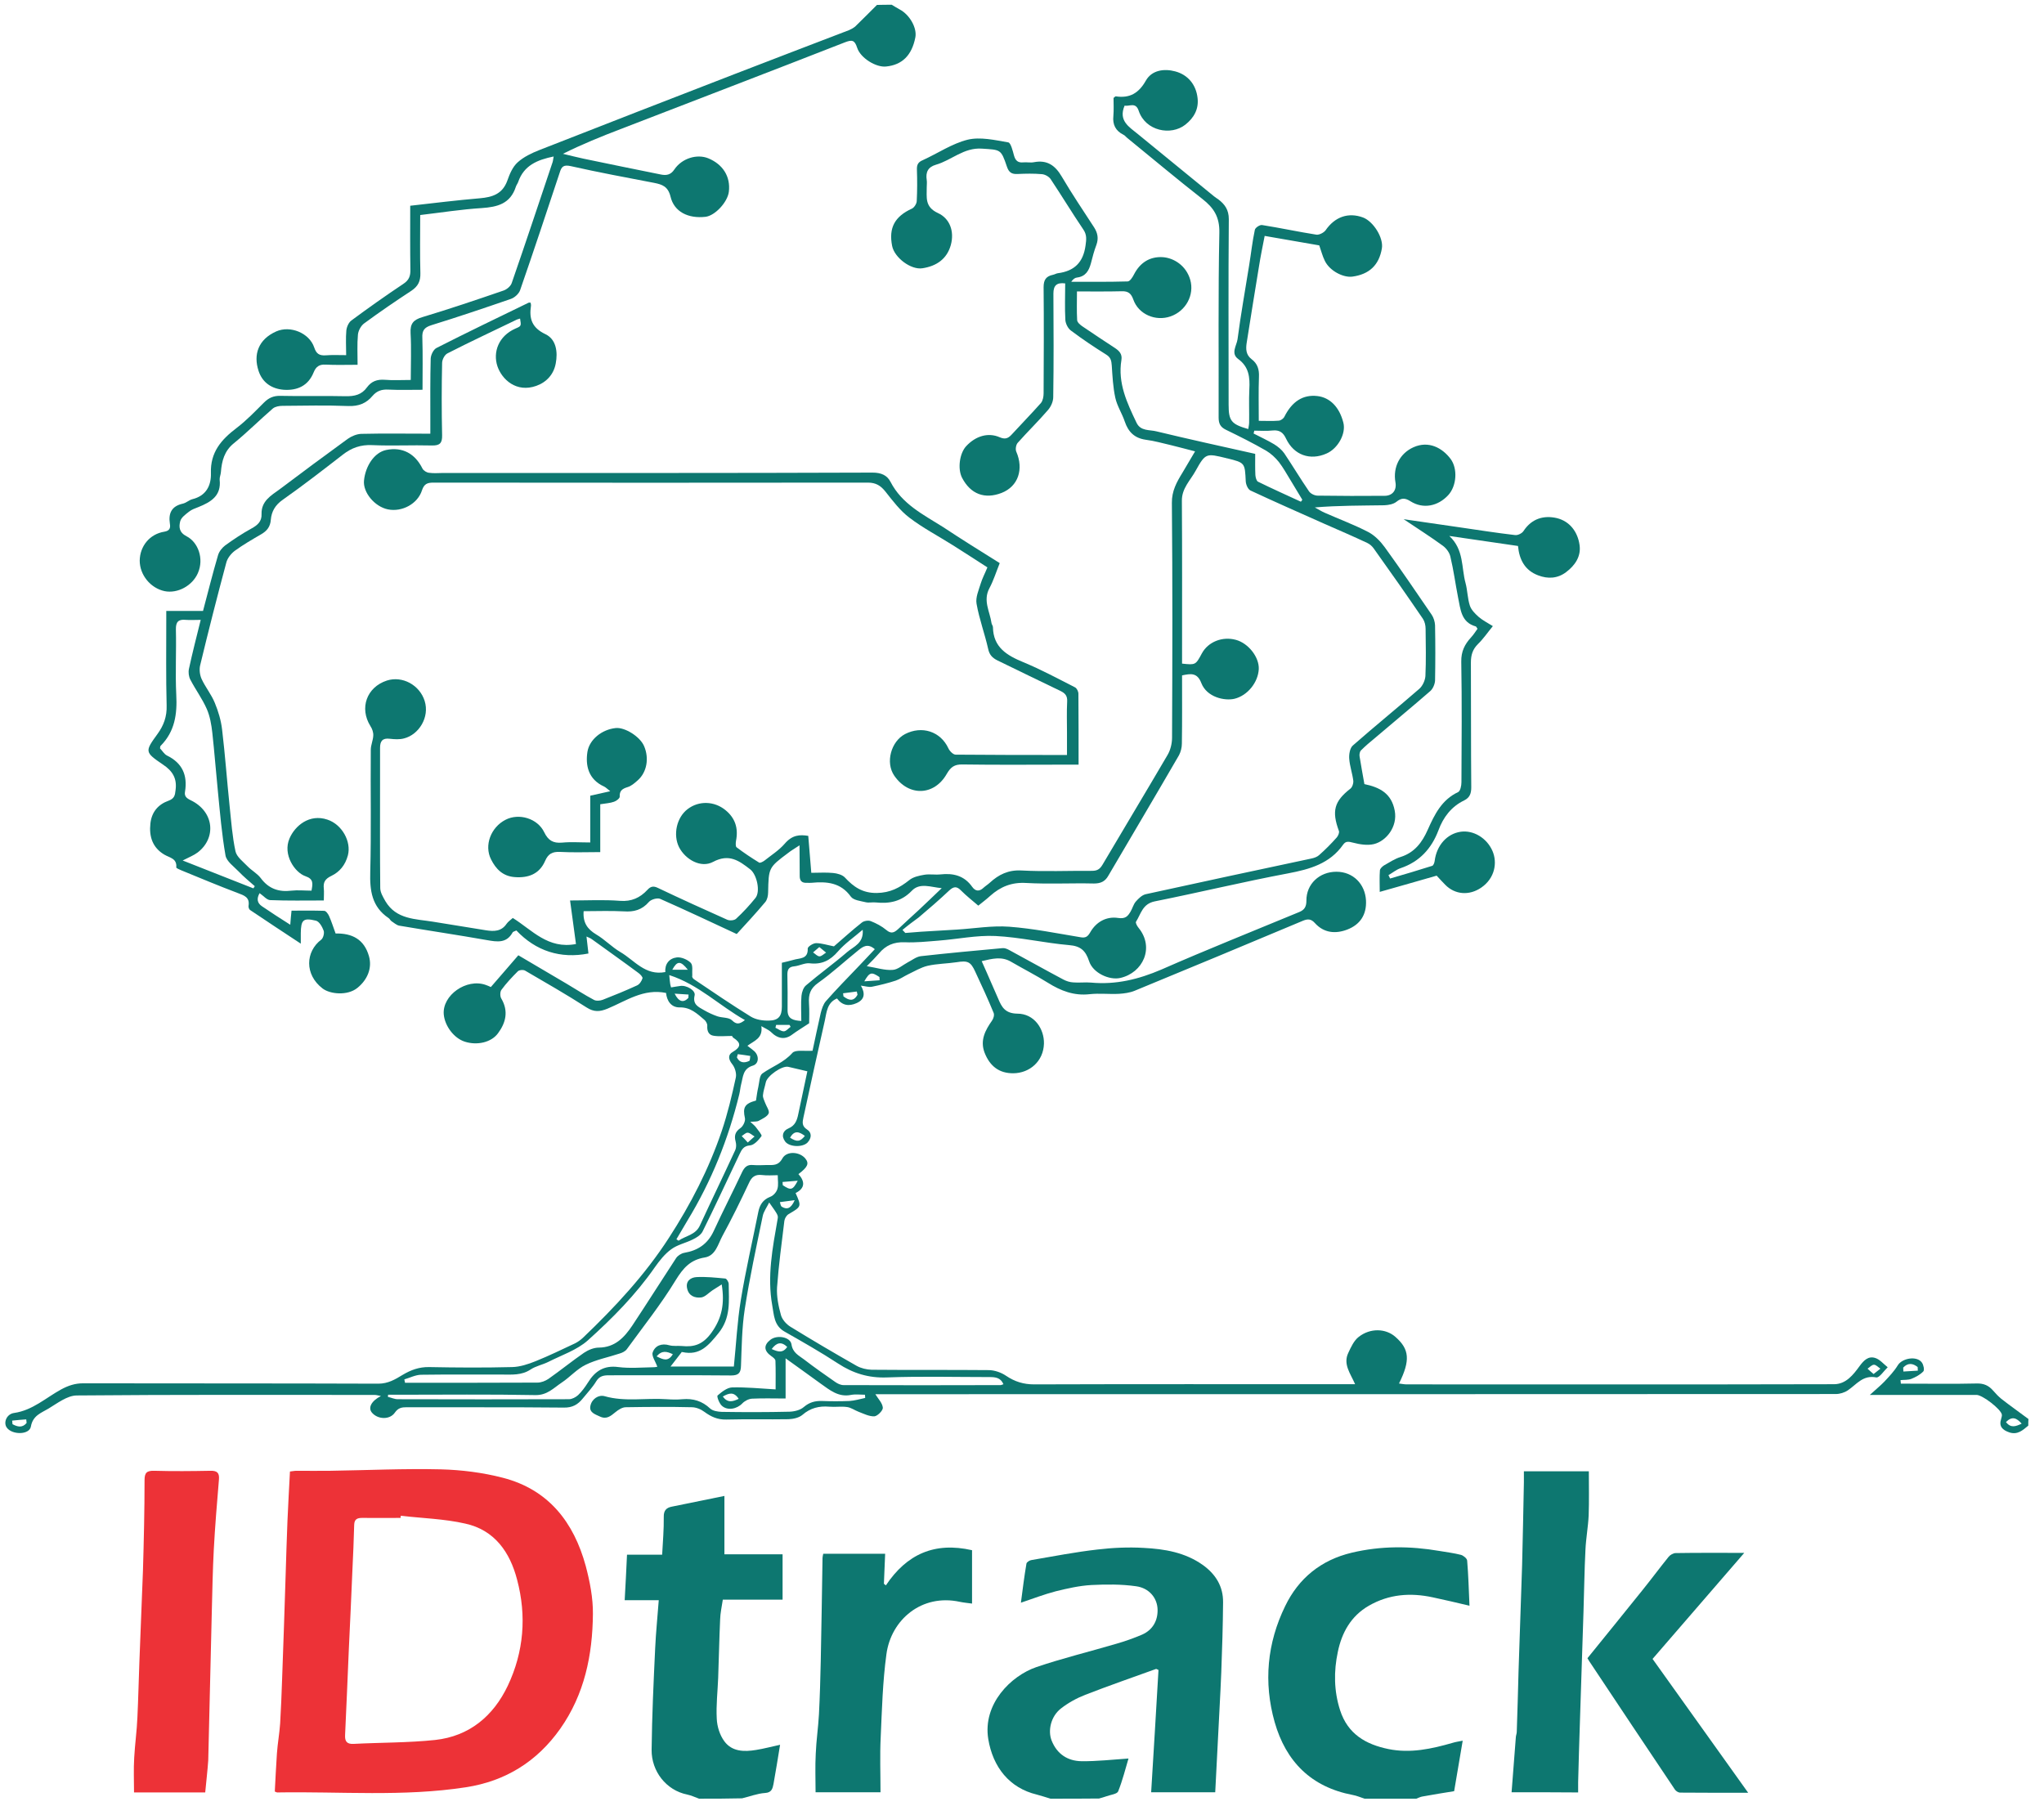 <svg width="107" height="95" viewBox="0 0 107 95" fill="none" xmlns="http://www.w3.org/2000/svg">
<path d="M54.994 94.162C54.751 94.087 54.517 94.012 54.275 93.947C52.836 93.601 51.977 92.508 51.734 91.041C51.435 89.2 52.92 87.733 54.247 87.275C55.62 86.808 57.049 86.462 58.44 86.051C58.898 85.92 59.346 85.761 59.785 85.574C60.336 85.331 60.607 84.855 60.598 84.275C60.588 83.659 60.159 83.135 59.477 83.042C58.702 82.93 57.908 82.939 57.123 82.977C56.498 83.014 55.881 83.154 55.274 83.303C54.667 83.462 54.078 83.687 53.443 83.902C53.537 83.182 53.621 82.509 53.733 81.855C53.742 81.78 53.901 81.678 54.004 81.668C55.153 81.472 56.301 81.248 57.459 81.117C58.253 81.023 59.066 80.986 59.869 81.033C60.962 81.089 62.036 81.266 62.97 81.93C63.643 82.416 64.035 83.051 64.026 83.883C64.016 85.098 63.979 86.322 63.932 87.537C63.886 88.723 63.811 89.91 63.755 91.106C63.708 92.003 63.661 92.891 63.615 93.826C62.513 93.826 61.41 93.826 60.261 93.826C60.392 91.686 60.523 89.546 60.645 87.424C60.579 87.397 60.542 87.368 60.523 87.368C59.281 87.817 58.039 88.247 56.815 88.723C56.357 88.901 55.918 89.144 55.535 89.443C55.012 89.854 54.844 90.592 55.05 91.116C55.33 91.826 55.89 92.19 56.619 92.2C57.422 92.209 58.235 92.115 59.075 92.059C58.917 92.583 58.767 93.199 58.534 93.779C58.478 93.919 58.141 93.956 57.936 94.031C57.805 94.078 57.665 94.115 57.534 94.153C56.675 94.162 55.834 94.162 54.994 94.162Z" fill="#0D7770"/>
<path d="M46.682 0.249C46.823 0.333 46.953 0.417 47.093 0.492C47.626 0.772 48.018 1.473 47.915 1.968C47.729 2.903 47.224 3.398 46.384 3.482C45.861 3.538 45.048 3.043 44.871 2.501C44.74 2.09 44.6 2.071 44.217 2.221C40.303 3.753 36.39 5.248 32.476 6.762C31.477 7.145 30.478 7.547 29.469 8.052C29.824 8.136 30.179 8.229 30.534 8.304C31.888 8.584 33.242 8.865 34.597 9.136C34.877 9.192 35.11 9.164 35.306 8.865C35.708 8.276 36.493 8.052 37.072 8.285C37.847 8.603 38.248 9.248 38.155 10.033C38.09 10.584 37.427 11.294 36.932 11.35C36.026 11.453 35.288 11.089 35.101 10.294C34.97 9.762 34.671 9.659 34.251 9.575C32.794 9.295 31.328 9.024 29.88 8.697C29.497 8.612 29.394 8.725 29.301 9.033C28.619 11.089 27.937 13.145 27.227 15.191C27.162 15.378 26.938 15.583 26.742 15.649C25.359 16.125 23.977 16.593 22.585 17.023C22.193 17.144 22.09 17.322 22.109 17.695C22.137 18.583 22.118 19.461 22.118 20.405C21.493 20.405 20.904 20.424 20.325 20.396C19.989 20.377 19.727 20.461 19.503 20.723C19.176 21.115 18.775 21.274 18.242 21.256C17.093 21.209 15.935 21.237 14.786 21.246C14.618 21.246 14.403 21.284 14.282 21.386C13.591 21.985 12.947 22.629 12.237 23.209C11.742 23.61 11.611 24.134 11.564 24.713C11.555 24.853 11.489 24.984 11.499 25.115C11.592 25.956 11.041 26.283 10.387 26.545C10.219 26.61 10.032 26.675 9.892 26.788C9.715 26.928 9.491 27.087 9.435 27.283C9.36 27.582 9.369 27.872 9.771 28.077C10.359 28.376 10.695 29.236 10.359 30.002C10.07 30.666 9.295 31.086 8.613 30.946C7.875 30.787 7.314 30.096 7.314 29.348C7.324 28.591 7.837 27.956 8.603 27.834C8.893 27.787 8.93 27.629 8.893 27.414C8.809 26.862 8.986 26.498 9.565 26.367C9.743 26.33 9.892 26.18 10.07 26.133C10.789 25.956 11.06 25.423 11.041 24.769C11.004 23.676 11.583 23.012 12.386 22.405C12.9 22.012 13.357 21.536 13.815 21.078C14.058 20.835 14.31 20.714 14.674 20.723C15.814 20.751 16.944 20.714 18.084 20.742C18.56 20.751 18.933 20.667 19.214 20.274C19.447 19.957 19.746 19.854 20.138 19.882C20.568 19.919 21.007 19.891 21.502 19.891C21.502 19.05 21.539 18.247 21.493 17.443C21.465 16.938 21.642 16.742 22.109 16.602C23.538 16.172 24.948 15.696 26.359 15.21C26.527 15.154 26.732 14.985 26.788 14.817C27.517 12.715 28.217 10.603 28.927 8.491C28.955 8.407 28.955 8.323 28.983 8.192C28.124 8.369 27.424 8.659 27.125 9.528C27.097 9.612 27.031 9.687 27.003 9.78C26.714 10.668 26.041 10.836 25.219 10.893C24.164 10.958 23.108 11.126 21.997 11.257C21.997 12.294 21.978 13.303 22.006 14.303C22.016 14.724 21.885 14.985 21.539 15.219C20.699 15.77 19.877 16.331 19.064 16.929C18.896 17.05 18.756 17.312 18.737 17.518C18.691 18.022 18.719 18.536 18.719 19.097C18.121 19.097 17.579 19.116 17.047 19.088C16.72 19.069 16.542 19.19 16.421 19.489C16.141 20.19 15.571 20.452 14.861 20.405C14.217 20.358 13.731 20.022 13.535 19.415C13.255 18.564 13.516 17.77 14.46 17.35C15.197 17.023 16.197 17.434 16.449 18.191C16.561 18.527 16.72 18.62 17.047 18.602C17.383 18.574 17.729 18.592 18.121 18.592C18.121 18.134 18.093 17.714 18.13 17.303C18.149 17.116 18.252 16.882 18.392 16.779C19.288 16.116 20.185 15.481 21.11 14.864C21.409 14.668 21.493 14.453 21.483 14.107C21.465 13.004 21.474 11.902 21.474 10.771C22.716 10.631 23.921 10.481 25.126 10.379C25.78 10.322 26.303 10.154 26.555 9.463C26.676 9.117 26.835 8.734 27.097 8.5C27.414 8.211 27.834 8.014 28.236 7.855C31.645 6.519 35.054 5.192 38.463 3.875C40.462 3.099 42.461 2.342 44.45 1.576C44.562 1.529 44.674 1.464 44.768 1.389C45.151 1.015 45.534 0.632 45.907 0.258C46.188 0.249 46.43 0.249 46.682 0.249Z" fill="#0D7770"/>
<path d="M71.433 94.162C71.227 94.096 71.022 94.003 70.807 93.966C68.64 93.554 67.314 92.218 66.726 90.153C66.137 88.069 66.333 86.013 67.277 84.079C67.977 82.631 69.145 81.668 70.76 81.285C72.292 80.921 73.815 80.93 75.346 81.192C75.729 81.257 76.112 81.304 76.477 81.397C76.607 81.434 76.794 81.584 76.803 81.696C76.869 82.462 76.888 83.238 76.925 84.06C76.243 83.901 75.627 83.752 75.001 83.621C73.833 83.369 72.713 83.453 71.657 84.06C70.714 84.602 70.237 85.481 70.032 86.481C69.817 87.49 69.826 88.527 70.153 89.536C70.555 90.779 71.498 91.321 72.684 91.564C73.833 91.798 74.945 91.555 76.047 91.237C76.196 91.19 76.346 91.172 76.57 91.125C76.421 92.003 76.28 92.844 76.122 93.769C75.589 93.853 75.019 93.947 74.45 94.05C74.347 94.068 74.244 94.124 74.141 94.162C73.236 94.162 72.339 94.162 71.433 94.162Z" fill="#0D7770"/>
<path d="M36.596 94.162C36.391 94.087 36.194 93.993 35.98 93.947C34.859 93.722 34.102 92.713 34.111 91.611C34.13 89.826 34.214 88.05 34.298 86.266C34.336 85.453 34.42 84.64 34.485 83.771C33.897 83.771 33.346 83.771 32.701 83.771C32.748 82.958 32.785 82.201 32.823 81.388C33.42 81.388 34.009 81.388 34.663 81.388C34.7 80.696 34.756 80.061 34.747 79.416C34.737 79.07 34.887 78.93 35.167 78.874C36.082 78.687 36.988 78.5 37.922 78.313C37.922 79.313 37.922 80.313 37.922 81.369C38.95 81.369 39.977 81.369 40.967 81.369C40.967 82.182 40.967 82.939 40.967 83.743C39.893 83.743 38.875 83.743 37.838 83.743C37.782 84.116 37.707 84.443 37.698 84.78C37.651 85.798 37.633 86.826 37.595 87.845C37.567 88.555 37.483 89.265 37.521 89.975C37.539 90.386 37.679 90.835 37.922 91.162C38.324 91.704 38.959 91.713 39.575 91.611C39.996 91.545 40.397 91.433 40.836 91.34C40.715 92.069 40.612 92.732 40.491 93.395C40.444 93.629 40.397 93.844 40.052 93.863C39.641 93.891 39.248 94.05 38.847 94.143C38.09 94.162 37.343 94.162 36.596 94.162Z" fill="#0D7770"/>
<path d="M106.177 74.632C105.887 74.875 105.616 75.127 105.187 74.987C104.832 74.865 104.626 74.678 104.757 74.277C104.776 74.202 104.804 74.127 104.794 74.052C104.738 73.763 103.776 73.024 103.468 73.024C101.806 73.024 100.143 73.024 98.481 73.024C98.331 73.024 98.182 73.024 97.883 73.024C98.21 72.725 98.443 72.538 98.649 72.323C98.891 72.062 99.153 71.791 99.34 71.483C99.564 71.099 100.349 70.959 100.61 71.333C100.694 71.454 100.75 71.716 100.685 71.791C100.517 71.968 100.283 72.09 100.059 72.183C99.891 72.249 99.685 72.23 99.489 72.249C99.499 72.314 99.499 72.37 99.508 72.436C99.657 72.436 99.797 72.436 99.947 72.436C101.124 72.436 102.31 72.454 103.487 72.426C103.851 72.417 104.113 72.538 104.337 72.8C104.468 72.95 104.608 73.099 104.766 73.23C105.233 73.594 105.71 73.931 106.186 74.286C106.177 74.379 106.177 74.51 106.177 74.632ZM99.629 71.595C99.629 71.66 99.639 71.735 99.639 71.8C99.891 71.782 100.143 71.772 100.395 71.754C100.395 71.688 100.386 71.623 100.386 71.567C100.134 71.361 99.872 71.333 99.629 71.595ZM105.009 74.445C105.261 74.772 105.514 74.678 105.831 74.529C105.56 74.221 105.327 74.127 105.009 74.445Z" fill="#0D7770"/>
<path d="M42.311 43.758C42.367 44.412 42.414 45.028 42.47 45.692C42.872 45.692 43.245 45.664 43.609 45.701C43.824 45.72 44.095 45.795 44.226 45.935C44.684 46.43 45.151 46.757 45.898 46.748C46.598 46.738 47.093 46.477 47.598 46.075C47.803 45.907 48.111 45.841 48.382 45.795C48.653 45.748 48.943 45.804 49.223 45.776C49.895 45.701 50.474 45.832 50.895 46.43C51.063 46.664 51.268 46.682 51.483 46.477C51.586 46.383 51.707 46.309 51.81 46.215C52.277 45.785 52.781 45.533 53.472 45.57C54.696 45.636 55.929 45.58 57.162 45.589C57.433 45.589 57.573 45.505 57.713 45.271C58.843 43.356 59.992 41.449 61.113 39.534C61.271 39.272 61.355 38.926 61.355 38.618C61.374 34.525 61.383 30.423 61.346 26.33C61.337 25.704 61.598 25.237 61.897 24.751C62.103 24.414 62.299 24.059 62.56 23.629C62.112 23.517 61.72 23.405 61.328 23.312C60.879 23.209 60.431 23.078 59.983 23.022C59.394 22.938 59.067 22.62 58.88 22.069C58.74 21.648 58.479 21.256 58.385 20.826C58.264 20.275 58.236 19.695 58.199 19.135C58.18 18.892 58.152 18.714 57.909 18.564C57.283 18.172 56.667 17.761 56.069 17.312C55.91 17.2 55.789 16.957 55.77 16.761C55.733 16.126 55.761 15.49 55.761 14.836C55.312 14.78 55.144 14.948 55.144 15.369C55.154 17.172 55.163 18.985 55.135 20.788C55.135 21.022 55.014 21.293 54.855 21.471C54.35 22.059 53.79 22.601 53.276 23.181C53.183 23.284 53.146 23.526 53.202 23.648C53.594 24.554 53.314 25.461 52.426 25.807C51.548 26.143 50.811 25.872 50.362 25.012C50.12 24.536 50.232 23.732 50.577 23.358C51.081 22.816 51.735 22.629 52.333 22.891C52.595 23.003 52.753 22.966 52.94 22.77C53.454 22.209 53.986 21.667 54.491 21.097C54.593 20.975 54.631 20.761 54.631 20.592C54.64 18.742 54.649 16.883 54.631 15.032C54.631 14.649 54.761 14.462 55.116 14.387C55.21 14.369 55.294 14.313 55.378 14.303C56.237 14.191 56.704 13.743 56.826 12.855C56.872 12.528 56.9 12.285 56.704 12.005C56.116 11.136 55.574 10.239 54.995 9.37C54.902 9.239 54.696 9.127 54.537 9.117C54.117 9.08 53.697 9.089 53.276 9.108C52.959 9.127 52.809 9.024 52.707 8.715C52.398 7.8 52.38 7.846 51.399 7.781C50.456 7.716 49.811 8.388 48.999 8.622C48.578 8.743 48.448 9.014 48.513 9.426C48.532 9.547 48.513 9.678 48.513 9.799C48.522 10.323 48.392 10.827 49.101 11.154C49.718 11.435 49.97 12.107 49.774 12.827C49.568 13.565 49.017 13.93 48.298 14.042C47.691 14.145 46.822 13.49 46.701 12.874C46.514 11.921 46.841 11.332 47.738 10.921C47.859 10.865 47.99 10.659 47.99 10.519C48.018 9.977 48.018 9.426 47.999 8.884C47.99 8.631 48.055 8.491 48.298 8.388C49.083 8.033 49.83 7.519 50.652 7.314C51.315 7.155 52.072 7.332 52.781 7.454C52.912 7.473 53.015 7.893 53.08 8.136C53.155 8.407 53.286 8.528 53.566 8.5C53.753 8.482 53.949 8.528 54.126 8.491C54.818 8.36 55.238 8.659 55.583 9.248C56.116 10.154 56.704 11.024 57.274 11.902C57.461 12.192 57.517 12.481 57.395 12.818C57.274 13.135 57.19 13.462 57.106 13.79C57.003 14.163 56.835 14.472 56.387 14.528C56.275 14.537 56.172 14.612 56.078 14.752C57.059 14.752 58.04 14.761 59.03 14.733C59.151 14.733 59.291 14.509 59.366 14.36C59.684 13.743 60.197 13.425 60.861 13.462C61.449 13.5 62.093 13.902 62.308 14.649C62.532 15.434 62.084 16.285 61.271 16.565C60.487 16.836 59.6 16.453 59.329 15.686C59.217 15.369 59.067 15.238 58.731 15.247C57.974 15.266 57.209 15.257 56.377 15.257C56.377 15.78 56.359 16.266 56.387 16.761C56.396 16.883 56.555 17.013 56.667 17.088C57.227 17.471 57.797 17.845 58.367 18.219C58.591 18.368 58.759 18.537 58.703 18.854C58.507 20.06 59.002 21.097 59.497 22.134C59.712 22.583 60.188 22.489 60.543 22.583C62.243 22.994 63.952 23.368 65.708 23.76C65.708 24.134 65.699 24.508 65.717 24.872C65.727 24.994 65.773 25.18 65.857 25.218C66.595 25.582 67.352 25.919 68.099 26.265C68.127 26.227 68.155 26.199 68.174 26.162C67.968 25.816 67.753 25.47 67.548 25.124C67.352 24.807 67.174 24.48 66.95 24.19C66.763 23.956 66.53 23.741 66.278 23.592C65.596 23.199 64.886 22.844 64.176 22.499C63.887 22.358 63.793 22.181 63.793 21.854C63.803 18.63 63.765 15.406 63.831 12.182C63.849 11.351 63.532 10.874 62.943 10.416C61.617 9.379 60.328 8.295 59.02 7.23C58.946 7.174 58.89 7.089 58.806 7.052C58.395 6.846 58.236 6.519 58.283 6.071C58.311 5.753 58.292 5.426 58.292 5.127C58.357 5.08 58.385 5.043 58.404 5.043C59.133 5.155 59.609 4.884 59.983 4.221C60.3 3.66 60.954 3.585 61.514 3.735C62.187 3.912 62.616 4.436 62.691 5.136C62.757 5.697 62.514 6.164 62.047 6.529C61.3 7.117 59.964 6.865 59.609 5.8C59.45 5.323 59.123 5.585 58.871 5.529C58.535 6.323 59.105 6.641 59.572 7.024C60.898 8.108 62.224 9.192 63.55 10.276C63.625 10.332 63.7 10.388 63.775 10.435C64.12 10.696 64.326 10.986 64.326 11.472C64.298 14.715 64.316 17.948 64.316 21.19C64.316 22.031 64.456 22.209 65.344 22.461C65.362 22.34 65.39 22.228 65.39 22.116C65.4 21.536 65.372 20.966 65.4 20.387C65.437 19.751 65.381 19.2 64.811 18.789C64.419 18.499 64.737 18.088 64.783 17.761C64.951 16.471 65.185 15.182 65.39 13.892C65.493 13.266 65.558 12.64 65.689 12.033C65.708 11.921 65.951 11.762 66.063 11.78C67.016 11.93 67.959 12.136 68.912 12.285C69.061 12.304 69.294 12.182 69.388 12.061C69.874 11.351 70.583 11.098 71.359 11.388C71.891 11.594 72.433 12.444 72.339 13.005C72.19 13.883 71.676 14.36 70.798 14.481C70.322 14.546 69.603 14.182 69.35 13.649C69.229 13.406 69.164 13.135 69.061 12.846C68.146 12.687 67.212 12.528 66.203 12.35C66.1 12.883 65.988 13.416 65.904 13.958C65.68 15.294 65.474 16.621 65.26 17.957C65.213 18.275 65.222 18.574 65.512 18.798C65.829 19.032 65.923 19.34 65.904 19.733C65.876 20.48 65.895 21.218 65.895 22.031C66.268 22.031 66.614 22.05 66.941 22.022C67.053 22.013 67.193 21.91 67.24 21.807C67.641 21.013 68.211 20.648 68.958 20.733C69.621 20.807 70.116 21.312 70.322 22.125C70.471 22.695 70.042 23.48 69.444 23.741C68.585 24.125 67.735 23.826 67.324 22.966C67.174 22.639 66.978 22.499 66.614 22.536C66.296 22.573 65.979 22.545 65.661 22.545C65.652 22.592 65.633 22.639 65.624 22.695C65.988 22.882 66.352 23.05 66.698 23.256C66.894 23.377 67.1 23.545 67.23 23.732C67.669 24.386 68.071 25.059 68.519 25.713C68.603 25.844 68.818 25.947 68.977 25.947C70.144 25.965 71.312 25.965 72.479 25.956C72.9 25.956 73.124 25.657 73.049 25.246C72.909 24.452 73.283 23.732 73.993 23.414C74.786 23.059 75.496 23.442 75.935 24.022C76.318 24.536 76.253 25.442 75.814 25.919C75.272 26.507 74.497 26.657 73.843 26.246C73.563 26.068 73.376 26.049 73.105 26.265C72.946 26.395 72.685 26.442 72.461 26.451C71.265 26.47 70.07 26.461 68.828 26.564C69.005 26.657 69.173 26.769 69.35 26.844C70.107 27.18 70.892 27.47 71.629 27.853C71.966 28.031 72.265 28.339 72.489 28.647C73.329 29.806 74.133 30.993 74.945 32.18C75.048 32.329 75.113 32.544 75.123 32.731C75.141 33.693 75.141 34.665 75.123 35.628C75.113 35.815 75.011 36.058 74.871 36.179C73.918 37.011 72.937 37.814 71.975 38.637C71.723 38.842 71.471 39.057 71.247 39.281C71.181 39.347 71.153 39.496 71.172 39.599C71.247 40.085 71.34 40.562 71.424 41.048C72.227 41.216 72.844 41.533 73.012 42.44C73.171 43.281 72.564 44.029 71.928 44.187C71.583 44.271 71.181 44.206 70.826 44.113C70.602 44.056 70.453 44.019 70.313 44.215C69.612 45.215 68.566 45.505 67.436 45.72C65.101 46.159 62.785 46.72 60.45 47.187C59.805 47.318 59.73 47.841 59.469 48.252C59.431 48.308 59.525 48.477 59.6 48.57C60.45 49.607 59.833 50.925 58.647 51.196C58.068 51.327 57.209 50.934 57.012 50.317C56.826 49.757 56.564 49.523 55.957 49.476C54.668 49.364 53.398 49.065 52.109 49C51.119 48.953 50.12 49.168 49.12 49.243C48.532 49.289 47.943 49.355 47.355 49.327C46.794 49.308 46.365 49.486 46.01 49.916C45.832 50.121 45.636 50.317 45.375 50.579C45.889 50.663 46.309 50.803 46.72 50.775C46.991 50.766 47.252 50.523 47.514 50.383C47.738 50.271 47.962 50.084 48.205 50.056C49.624 49.897 51.053 49.766 52.483 49.635C52.595 49.626 52.716 49.673 52.819 49.729C53.771 50.243 54.715 50.775 55.667 51.28C55.826 51.364 56.004 51.42 56.181 51.429C56.489 51.457 56.807 51.411 57.115 51.439C58.413 51.56 59.6 51.27 60.795 50.757C63.177 49.71 65.596 48.748 68.006 47.748C68.286 47.636 68.388 47.467 68.388 47.15C68.379 46.281 69.07 45.636 69.958 45.636C70.836 45.636 71.461 46.281 71.508 47.14C71.545 47.907 71.181 48.411 70.527 48.663C69.92 48.897 69.304 48.85 68.828 48.318C68.641 48.112 68.473 48.093 68.22 48.196C65.278 49.43 62.346 50.654 59.394 51.868C59.142 51.971 58.852 52.009 58.581 52.027C58.068 52.055 57.554 51.99 57.04 52.046C56.218 52.139 55.527 51.868 54.855 51.448C54.229 51.056 53.566 50.719 52.922 50.345C52.426 50.056 51.941 50.187 51.39 50.317C51.577 50.728 51.745 51.121 51.913 51.504C52.025 51.756 52.137 52.009 52.249 52.27C52.436 52.719 52.613 53.055 53.258 53.065C54.145 53.065 54.668 53.868 54.649 54.635C54.621 55.569 53.893 56.176 53.052 56.186C52.296 56.195 51.81 55.803 51.539 55.102C51.296 54.457 51.577 53.934 51.931 53.429C52.006 53.326 52.062 53.139 52.016 53.027C51.717 52.298 51.39 51.588 51.053 50.869C50.811 50.336 50.652 50.28 50.073 50.373C49.568 50.448 49.055 50.448 48.56 50.56C48.205 50.644 47.868 50.85 47.532 51.009C47.318 51.112 47.112 51.261 46.888 51.336C46.486 51.467 46.075 51.569 45.655 51.654C45.487 51.691 45.3 51.626 45.066 51.598C45.291 51.99 45.281 52.317 44.842 52.513C44.441 52.691 44.095 52.644 43.815 52.27C43.301 52.485 43.273 52.98 43.18 53.42C42.797 55.111 42.423 56.803 42.059 58.494C42.012 58.727 41.956 58.942 42.246 59.129C42.489 59.279 42.507 59.559 42.274 59.811C42.022 60.073 41.331 60.054 41.106 59.765C40.882 59.466 40.985 59.195 41.275 59.073C41.629 58.924 41.723 58.643 41.788 58.326C41.947 57.559 42.115 56.803 42.264 56.083C41.919 55.999 41.592 55.924 41.265 55.849C40.938 55.775 40.154 56.326 40.088 56.662C40.042 56.887 39.958 57.111 39.939 57.335C39.929 57.466 40.004 57.597 40.051 57.728C40.116 57.914 40.294 58.148 40.238 58.288C40.163 58.456 39.911 58.569 39.724 58.671C39.631 58.727 39.491 58.709 39.276 58.727C39.416 58.858 39.509 58.924 39.575 59.017C39.687 59.167 39.901 59.419 39.864 59.475C39.715 59.681 39.481 59.942 39.266 59.961C38.921 59.989 38.827 60.185 38.715 60.419C38.071 61.774 37.445 63.129 36.782 64.465C36.689 64.652 36.464 64.792 36.268 64.885C35.904 65.072 35.465 65.156 35.138 65.4C34.802 65.642 34.522 65.998 34.279 66.343C33.279 67.782 32.056 69.016 30.767 70.174C30.197 70.679 29.403 70.941 28.703 71.296C28.404 71.445 28.049 71.511 27.769 71.698C27.302 72.006 26.797 71.959 26.284 71.959C24.864 71.959 23.454 71.95 22.034 71.969C21.745 71.978 21.455 72.127 21.166 72.212C21.175 72.268 21.194 72.333 21.203 72.389C21.362 72.389 21.53 72.389 21.689 72.389C23.837 72.389 25.985 72.389 28.133 72.38C28.329 72.38 28.544 72.296 28.712 72.184C29.338 71.744 29.936 71.258 30.571 70.819C30.795 70.67 31.085 70.548 31.346 70.548C32.196 70.539 32.682 70.016 33.102 69.39C33.877 68.222 34.624 67.035 35.39 65.867C35.474 65.736 35.661 65.614 35.82 65.586C36.53 65.465 37.044 65.129 37.361 64.446C37.837 63.409 38.36 62.4 38.846 61.363C38.968 61.11 39.108 60.961 39.407 60.989C39.649 61.008 39.901 60.998 40.154 60.989C40.462 60.989 40.742 61.036 40.957 60.643C41.181 60.241 41.854 60.288 42.153 60.643C42.367 60.905 42.293 61.092 41.797 61.465C42.143 61.849 42.153 62.204 41.648 62.456C41.966 63.166 41.956 63.166 41.284 63.559C41.172 63.624 41.078 63.783 41.06 63.914C40.92 65.072 40.761 66.231 40.677 67.399C40.649 67.876 40.752 68.38 40.882 68.848C40.948 69.081 41.162 69.324 41.377 69.455C42.517 70.156 43.675 70.838 44.842 71.501C45.076 71.632 45.365 71.698 45.627 71.707C47.663 71.726 49.709 71.707 51.745 71.726C52.062 71.726 52.408 71.847 52.669 72.025C53.127 72.333 53.585 72.473 54.136 72.473C59.487 72.455 64.849 72.464 70.201 72.464C70.434 72.464 70.658 72.464 70.938 72.464C70.695 71.903 70.294 71.417 70.583 70.819C70.724 70.52 70.873 70.184 71.125 69.988C71.732 69.511 72.545 69.539 73.049 69.988C73.787 70.632 73.834 71.221 73.236 72.427C73.385 72.445 73.507 72.473 73.638 72.473C81.091 72.473 88.554 72.483 96.007 72.464C96.633 72.464 97.016 71.969 97.343 71.52C97.576 71.202 97.809 70.978 98.164 71.09C98.407 71.165 98.603 71.408 98.818 71.576C98.622 71.763 98.379 72.137 98.221 72.109C97.52 71.969 97.193 72.473 96.735 72.782C96.558 72.903 96.315 72.978 96.1 72.978C79.55 72.987 63.009 72.987 46.458 72.987C46.234 72.987 46.001 72.987 45.823 72.987C45.972 73.23 46.197 73.454 46.215 73.697C46.225 73.838 45.935 74.137 45.767 74.146C45.496 74.155 45.207 74.006 44.936 73.903C44.74 73.828 44.553 73.688 44.347 73.66C44.039 73.613 43.722 73.669 43.413 73.641C42.881 73.595 42.423 73.707 42.003 74.071C41.826 74.221 41.527 74.286 41.284 74.296C40.191 74.314 39.108 74.286 38.015 74.314C37.557 74.323 37.221 74.165 36.875 73.912C36.689 73.772 36.436 73.669 36.212 73.669C35.063 73.641 33.905 73.651 32.756 73.669C32.579 73.669 32.373 73.8 32.224 73.922C31.972 74.127 31.757 74.323 31.402 74.155C31.141 74.034 30.832 73.94 30.907 73.595C30.982 73.23 31.337 73.006 31.645 73.09C32.719 73.398 33.812 73.174 34.886 73.249C35.166 73.268 35.446 73.277 35.727 73.249C36.287 73.202 36.754 73.342 37.174 73.735C37.314 73.866 37.576 73.903 37.781 73.912C38.968 73.931 40.144 73.931 41.331 73.903C41.592 73.894 41.9 73.819 42.087 73.651C42.377 73.408 42.666 73.333 43.021 73.342C43.507 73.361 43.983 73.361 44.469 73.342C44.749 73.324 45.02 73.24 45.291 73.183C45.291 73.127 45.281 73.071 45.281 73.015C45.038 73.015 44.786 72.978 44.544 73.025C43.89 73.155 43.441 72.772 42.965 72.436C42.377 72.015 41.797 71.586 41.125 71.109C41.125 71.857 41.125 72.492 41.125 73.212C40.509 73.212 39.939 73.193 39.369 73.221C39.192 73.23 38.977 73.342 38.855 73.473C38.575 73.763 38.08 73.866 37.781 73.585C37.651 73.464 37.511 73.099 37.566 73.053C37.781 72.866 38.062 72.641 38.323 72.632C39.061 72.614 39.799 72.688 40.602 72.735C40.602 72.184 40.611 71.707 40.593 71.24C40.593 71.146 40.462 71.053 40.368 70.987C39.986 70.716 39.967 70.418 40.331 70.137C40.677 69.866 41.377 69.988 41.433 70.38C41.499 70.819 41.816 70.96 42.087 71.165C42.62 71.576 43.18 71.969 43.731 72.352C43.852 72.436 44.011 72.511 44.161 72.511C46.897 72.52 49.643 72.52 52.38 72.511C52.417 72.511 52.464 72.483 52.529 72.464C52.38 72.118 52.109 72.09 51.801 72.09C50.007 72.09 48.214 72.043 46.43 72.109C45.468 72.146 44.656 71.894 43.871 71.38C42.956 70.782 42.003 70.24 41.05 69.698C40.509 69.38 40.518 68.829 40.425 68.334C40.154 66.811 40.443 65.325 40.705 63.83C40.742 63.624 40.742 63.624 40.266 62.951C40.135 63.213 39.976 63.428 39.929 63.652C39.593 65.278 39.238 66.904 38.986 68.539C38.837 69.511 38.827 70.511 38.79 71.492C38.781 71.866 38.669 72.006 38.276 72.006C36.147 71.987 34.008 71.997 31.878 71.997C31.598 71.997 31.383 72.034 31.215 72.305C31.019 72.632 30.748 72.912 30.506 73.212C30.253 73.529 29.964 73.697 29.515 73.688C26.779 73.66 24.033 73.679 21.296 73.669C21.035 73.669 20.848 73.697 20.671 73.95C20.409 74.333 19.793 74.314 19.484 73.968C19.251 73.716 19.419 73.352 19.942 73.081C19.793 73.053 19.699 73.025 19.606 73.025C14.403 73.025 9.21 73.006 4.008 73.053C3.513 73.062 2.999 73.464 2.532 73.744C2.159 73.968 1.72 74.099 1.617 74.679C1.542 75.127 0.617 75.127 0.347 74.725C0.169 74.454 0.356 74.015 0.748 73.968C1.71 73.828 2.401 73.174 3.205 72.735C3.569 72.539 3.924 72.417 4.344 72.417C9.5 72.427 14.646 72.417 19.802 72.436C20.316 72.436 20.689 72.212 21.072 71.978C21.511 71.716 21.941 71.558 22.464 71.567C23.911 71.595 25.359 71.604 26.807 71.567C27.218 71.558 27.647 71.417 28.04 71.258C28.74 70.978 29.422 70.642 30.104 70.324C30.253 70.249 30.393 70.147 30.515 70.034C32.187 68.436 33.756 66.754 35.017 64.801C36.156 63.045 37.109 61.194 37.781 59.213C38.09 58.298 38.314 57.354 38.519 56.41C38.566 56.195 38.472 55.877 38.323 55.7C38.118 55.438 38.108 55.214 38.351 55.074C38.799 54.812 38.809 54.597 38.388 54.326C38.342 54.298 38.323 54.223 38.323 54.233C37.968 54.233 37.66 54.27 37.361 54.223C37.099 54.186 37.006 53.98 37.025 53.7C37.034 53.597 36.95 53.448 36.866 53.382C36.492 53.065 36.147 52.728 35.586 52.738C35.119 52.747 34.905 52.373 34.867 51.981C33.681 51.738 32.775 52.401 31.804 52.803C31.393 52.971 31.094 52.99 30.702 52.738C29.655 52.065 28.563 51.439 27.489 50.813C27.395 50.757 27.18 50.775 27.106 50.85C26.797 51.158 26.499 51.476 26.246 51.822C26.172 51.925 26.172 52.168 26.246 52.28C26.629 52.934 26.48 53.541 26.069 54.093C25.714 54.578 24.967 54.737 24.332 54.532C23.771 54.354 23.286 53.719 23.23 53.102C23.146 52.102 24.416 51.205 25.424 51.56C25.509 51.588 25.593 51.626 25.695 51.672C26.172 51.13 26.629 50.588 27.134 50.009C27.965 50.495 28.806 50.99 29.655 51.495C30.132 51.775 30.599 52.084 31.094 52.345C31.215 52.41 31.421 52.392 31.561 52.336C32.159 52.102 32.756 51.859 33.345 51.588C33.476 51.532 33.588 51.364 33.634 51.214C33.653 51.149 33.513 50.999 33.42 50.934C32.616 50.336 31.794 49.757 30.982 49.168C30.907 49.112 30.823 49.084 30.702 49.028C30.739 49.374 30.776 49.673 30.804 49.916C29.338 50.205 28.049 49.785 27.031 48.71C26.91 48.766 26.854 48.776 26.835 48.813C26.517 49.392 26.022 49.308 25.49 49.215C23.958 48.944 22.426 48.719 20.895 48.458C20.755 48.43 20.624 48.308 20.493 48.224C20.428 48.177 20.4 48.093 20.334 48.056C19.466 47.467 19.354 46.626 19.382 45.654C19.438 43.524 19.391 41.384 19.41 39.253C19.41 39.001 19.531 38.758 19.54 38.506C19.55 38.338 19.484 38.151 19.391 38.011C18.802 37.067 19.195 35.974 20.25 35.628C21.063 35.366 21.969 35.861 22.23 36.693C22.501 37.553 21.922 38.459 21.156 38.655C20.913 38.721 20.652 38.702 20.4 38.674C20.017 38.627 19.895 38.805 19.895 39.151C19.895 39.777 19.895 40.393 19.895 41.02C19.895 42.842 19.886 44.664 19.905 46.486C19.905 46.72 20.054 46.963 20.175 47.178C20.745 48.14 21.754 48.103 22.669 48.252C23.594 48.402 24.518 48.551 25.443 48.701C25.854 48.766 26.246 48.766 26.517 48.364C26.601 48.243 26.732 48.159 26.844 48.056C27.862 48.691 28.684 49.701 30.151 49.42C30.048 48.682 29.954 47.934 29.842 47.14C30.748 47.14 31.608 47.093 32.458 47.159C33.055 47.206 33.504 47 33.887 46.589C34.055 46.402 34.204 46.365 34.447 46.486C35.642 47.056 36.857 47.607 38.071 48.149C38.202 48.206 38.444 48.187 38.538 48.093C38.902 47.757 39.238 47.392 39.547 47.009C39.818 46.673 39.621 45.785 39.276 45.514C38.687 45.056 38.164 44.673 37.324 45.122C36.689 45.458 35.885 45 35.549 44.355C35.222 43.701 35.418 42.795 35.997 42.356C36.586 41.907 37.389 41.935 37.968 42.403C38.491 42.823 38.659 43.365 38.529 44.019C38.51 44.131 38.501 44.309 38.557 44.355C38.94 44.645 39.332 44.907 39.743 45.159C39.789 45.187 39.939 45.112 40.014 45.056C40.378 44.767 40.779 44.514 41.078 44.169C41.471 43.711 41.854 43.683 42.311 43.758ZM47.243 48.682C47.289 48.738 47.346 48.785 47.392 48.841C47.663 48.822 47.943 48.794 48.214 48.776C48.849 48.738 49.484 48.701 50.11 48.663C51.016 48.607 51.931 48.448 52.828 48.514C54.08 48.607 55.322 48.86 56.564 49.065C56.826 49.112 56.938 49.037 57.068 48.813C57.386 48.252 57.928 47.962 58.535 48.056C58.918 48.112 59.039 47.962 59.179 47.729C59.282 47.561 59.329 47.346 59.459 47.196C59.6 47.037 59.777 46.86 59.973 46.813C62.859 46.178 65.755 45.561 68.65 44.944C68.79 44.916 68.949 44.86 69.052 44.767C69.379 44.477 69.687 44.169 69.976 43.842C70.051 43.758 70.126 43.58 70.088 43.496C69.705 42.459 69.846 41.945 70.686 41.291C70.789 41.216 70.854 41.01 70.845 40.889C70.798 40.496 70.658 40.113 70.63 39.721C70.611 39.487 70.668 39.16 70.817 39.029C71.966 38.02 73.152 37.057 74.301 36.058C74.469 35.908 74.6 35.628 74.618 35.394C74.656 34.572 74.637 33.74 74.628 32.918C74.628 32.74 74.581 32.535 74.487 32.395C73.647 31.161 72.788 29.937 71.919 28.722C71.835 28.601 71.713 28.488 71.573 28.423C70.836 28.077 70.079 27.75 69.332 27.423C68.034 26.844 66.735 26.274 65.456 25.676C65.325 25.61 65.222 25.367 65.213 25.199C65.166 24.227 65.176 24.227 64.242 23.994C64.223 23.994 64.213 23.994 64.195 23.984C63.149 23.732 63.111 23.704 62.588 24.648C62.318 25.143 61.86 25.564 61.869 26.218C61.888 28.9 61.879 31.572 61.879 34.254C61.879 34.422 61.879 34.581 61.879 34.74C62.588 34.815 62.588 34.815 62.915 34.207C63.242 33.6 63.989 33.301 64.699 33.497C65.353 33.675 65.923 34.404 65.895 35.03C65.857 35.73 65.306 36.413 64.624 36.581C64.111 36.702 63.177 36.506 62.887 35.758C62.672 35.198 62.327 35.263 61.879 35.357C61.879 36.562 61.888 37.74 61.869 38.926C61.869 39.132 61.813 39.356 61.72 39.534C60.496 41.646 59.254 43.739 58.021 45.841C57.853 46.14 57.629 46.252 57.265 46.252C56.078 46.224 54.892 46.29 53.715 46.224C52.959 46.178 52.37 46.421 51.838 46.897C51.633 47.084 51.418 47.243 51.212 47.411C50.895 47.14 50.587 46.897 50.316 46.626C50.092 46.393 49.933 46.393 49.69 46.617C49.176 47.103 48.634 47.57 48.093 48.028C47.822 48.224 47.523 48.448 47.243 48.682ZM41.854 44.253C41.573 44.44 41.405 44.533 41.256 44.654C40.228 45.421 40.238 45.43 40.21 46.72C40.21 46.888 40.163 47.103 40.06 47.224C39.575 47.804 39.061 48.355 38.566 48.897C37.221 48.271 35.895 47.645 34.559 47.056C34.41 46.991 34.083 47.084 33.971 47.215C33.606 47.636 33.186 47.748 32.654 47.71C31.953 47.673 31.243 47.701 30.552 47.701C30.506 48.308 30.758 48.645 31.206 48.916C31.654 49.177 32.028 49.579 32.476 49.841C33.214 50.271 33.775 51.093 34.83 50.887C34.792 50.467 35.035 50.168 35.428 50.121C35.661 50.093 35.988 50.233 36.156 50.401C36.287 50.532 36.222 50.841 36.24 51.074C36.212 51.158 36.278 51.233 36.352 51.28C37.324 51.934 38.295 52.597 39.294 53.214C39.565 53.382 39.929 53.438 40.256 53.429C40.752 53.42 40.929 53.196 40.929 52.7C40.929 51.943 40.929 51.177 40.929 50.401C41.153 50.345 41.34 50.308 41.527 50.252C41.844 50.149 42.311 50.233 42.283 49.654C42.283 49.56 42.563 49.374 42.722 49.374C43.012 49.374 43.311 49.476 43.656 49.542C44.105 49.159 44.59 48.71 45.113 48.299C45.225 48.206 45.459 48.168 45.59 48.224C45.87 48.336 46.159 48.486 46.393 48.682C46.654 48.906 46.813 48.822 47.019 48.635C47.373 48.299 47.747 47.962 48.111 47.626C48.513 47.252 48.905 46.869 49.298 46.495C48.737 46.449 48.149 46.187 47.728 46.636C47.187 47.196 46.561 47.318 45.842 47.243C45.674 47.224 45.487 47.271 45.328 47.234C45.057 47.168 44.684 47.131 44.544 46.944C44.011 46.196 43.273 46.14 42.479 46.215C42.405 46.224 42.321 46.215 42.246 46.215C41.966 46.234 41.854 46.103 41.863 45.823C41.863 45.327 41.854 44.851 41.854 44.253ZM40.714 61.522C40.462 61.522 40.163 61.55 39.873 61.512C39.528 61.475 39.35 61.615 39.21 61.923C38.771 62.858 38.314 63.792 37.819 64.699C37.585 65.129 37.464 65.736 36.894 65.829C36.138 65.951 35.764 66.381 35.372 67.016C34.606 68.278 33.681 69.436 32.812 70.632C32.728 70.745 32.57 70.819 32.439 70.857C31.85 71.053 31.215 71.174 30.664 71.445C30.197 71.67 29.842 72.09 29.403 72.38C28.983 72.66 28.647 73.043 28.03 73.034C25.639 72.987 23.239 73.015 20.839 73.015C20.661 73.015 20.493 73.015 20.316 73.015C20.316 73.053 20.306 73.09 20.306 73.127C20.474 73.165 20.652 73.249 20.82 73.249C23.809 73.258 26.797 73.258 29.786 73.249C29.945 73.249 30.141 73.146 30.263 73.034C30.459 72.847 30.627 72.614 30.776 72.38C31.15 71.772 31.626 71.464 32.373 71.567C32.971 71.642 33.588 71.586 34.195 71.576C34.307 71.576 34.419 71.548 34.41 71.548C34.316 71.277 34.101 70.987 34.167 70.801C34.288 70.445 34.634 70.305 35.045 70.427C35.25 70.483 35.474 70.445 35.689 70.464C36.334 70.53 36.791 70.389 37.24 69.773C37.8 68.997 37.94 68.24 37.781 67.24C37.585 67.362 37.445 67.455 37.296 67.549C37.099 67.68 36.913 67.894 36.707 67.922C36.38 67.96 36.053 67.848 35.969 67.446C35.885 67.063 36.156 66.876 36.455 66.857C36.959 66.829 37.464 66.885 37.968 66.932C38.043 66.941 38.146 67.119 38.146 67.212C38.155 68.109 38.267 68.988 37.604 69.801C37.081 70.445 36.633 70.978 35.727 70.782C35.689 70.773 35.633 70.801 35.68 70.791C35.446 71.09 35.269 71.324 35.101 71.539C36.203 71.539 37.333 71.539 38.416 71.539C38.538 70.352 38.594 69.193 38.781 68.053C39.033 66.511 39.388 64.988 39.696 63.446C39.771 63.073 39.939 62.802 40.322 62.652C40.481 62.596 40.649 62.409 40.695 62.241C40.761 62.035 40.714 61.792 40.714 61.522ZM45.795 49.691C45.422 49.364 45.169 49.56 44.945 49.738C44.235 50.308 43.563 50.934 42.825 51.457C42.414 51.747 42.321 52.065 42.349 52.513C42.377 52.915 42.358 53.317 42.358 53.569C41.994 53.812 41.723 53.971 41.471 54.158C41.106 54.438 40.723 54.392 40.359 54.027C40.219 53.896 40.023 53.822 39.855 53.719C39.948 54.364 39.472 54.485 39.126 54.747C39.266 54.859 39.379 54.934 39.472 55.018C39.743 55.251 39.743 55.681 39.416 55.784C38.883 55.943 38.902 56.373 38.799 56.756C38.753 56.933 38.743 57.12 38.697 57.298C38.127 59.634 37.24 61.839 35.988 63.895C35.792 64.222 35.605 64.549 35.409 64.876C35.446 64.904 35.484 64.923 35.521 64.951C35.895 64.689 36.418 64.652 36.642 64.147C37.249 62.83 37.884 61.522 38.491 60.204C38.547 60.082 38.547 59.905 38.51 59.765C38.426 59.456 38.482 59.251 38.762 59.054C38.902 58.961 39.033 58.681 38.995 58.531C38.874 57.98 38.977 57.774 39.575 57.615C39.612 57.382 39.64 57.139 39.696 56.905C39.752 56.662 39.752 56.307 39.911 56.195C40.425 55.831 41.032 55.625 41.48 55.12C41.639 54.943 42.115 55.036 42.535 55.008C42.666 54.401 42.806 53.719 42.965 53.027C43.021 52.812 43.096 52.569 43.236 52.41C43.787 51.784 44.375 51.186 44.955 50.579C45.235 50.28 45.515 49.99 45.795 49.691ZM41.947 53.448C41.947 52.962 41.919 52.541 41.956 52.13C41.975 51.934 42.059 51.691 42.199 51.579C42.9 50.981 43.656 50.439 44.347 49.841C44.684 49.551 45.225 49.383 45.16 48.673C44.693 49.075 44.226 49.392 43.871 49.803C43.46 50.28 43.021 50.504 42.386 50.429C42.124 50.401 41.854 50.56 41.573 50.588C41.284 50.616 41.218 50.766 41.218 51.018C41.228 51.644 41.237 52.261 41.228 52.887C41.228 53.336 41.508 53.42 41.947 53.448ZM35.129 51.691C35.306 51.663 35.456 51.635 35.605 51.616C35.932 51.56 36.427 51.85 36.362 52.111C36.25 52.588 36.558 52.71 36.847 52.878C37.072 53.009 37.314 53.121 37.557 53.205C37.809 53.289 38.146 53.252 38.314 53.41C38.547 53.635 38.697 53.635 38.995 53.401C37.651 52.644 36.567 51.541 35.035 51.046C35.054 51.252 35.063 51.373 35.082 51.495C35.082 51.532 35.101 51.579 35.129 51.691ZM40.966 61.877C40.966 61.933 40.976 61.989 40.976 62.045C41.396 62.325 41.499 62.316 41.76 61.811C41.452 61.839 41.209 61.858 40.966 61.877ZM42.89 49.579C42.75 49.701 42.657 49.775 42.563 49.859C42.675 49.934 42.788 50.065 42.9 50.065C43.012 50.065 43.133 49.934 43.245 49.869C43.133 49.775 43.03 49.691 42.89 49.579ZM35.222 70.894C34.905 70.745 34.652 70.679 34.372 71.006C34.709 71.174 34.97 71.305 35.222 70.894ZM38.622 55.186C38.603 55.242 38.594 55.298 38.575 55.354C38.715 55.644 38.958 55.662 39.22 55.541C39.266 55.522 39.257 55.373 39.276 55.279C39.052 55.242 38.837 55.214 38.622 55.186ZM40.63 53.653C40.621 53.7 40.602 53.756 40.593 53.803C40.742 53.868 40.882 53.99 41.032 53.99C41.153 53.99 41.265 53.84 41.387 53.756C41.368 53.719 41.349 53.681 41.331 53.653C41.088 53.653 40.864 53.653 40.63 53.653ZM46.047 51.317C46.047 51.261 46.038 51.205 46.038 51.149C45.618 50.869 45.524 50.887 45.244 51.373C45.562 51.355 45.804 51.336 46.047 51.317ZM36.007 50.766C35.624 50.28 35.446 50.299 35.194 50.766C35.456 50.766 35.689 50.766 36.007 50.766ZM41.601 62.83C41.284 62.876 41.05 62.904 40.826 62.932C40.854 63.017 40.864 63.138 40.929 63.175C41.19 63.334 41.405 63.278 41.601 62.83ZM41.359 59.559C41.723 59.793 41.882 59.774 42.134 59.466C41.835 59.241 41.583 59.157 41.359 59.559ZM35.316 52.018C35.53 52.448 35.773 52.513 36.035 52.242C36.035 52.186 36.044 52.121 36.044 52.065C35.801 52.046 35.558 52.037 35.316 52.018ZM98.08 71.931C98.221 71.819 98.332 71.735 98.435 71.651C98.323 71.576 98.211 71.445 98.099 71.445C97.987 71.445 97.875 71.576 97.763 71.651C97.856 71.735 97.94 71.819 98.08 71.931ZM1.393 74.492C1.383 74.426 1.383 74.361 1.374 74.305C1.131 74.323 0.888 74.342 0.636 74.37C0.646 74.436 0.646 74.492 0.655 74.557C0.916 74.697 1.169 74.763 1.393 74.492ZM39.145 59.811C39.294 59.671 39.397 59.587 39.5 59.494C39.379 59.428 39.266 59.307 39.145 59.297C39.042 59.288 38.93 59.41 38.827 59.475C38.921 59.569 39.014 59.662 39.145 59.811ZM44.889 52.074C44.88 52.018 44.861 51.962 44.852 51.906C44.609 51.934 44.375 51.971 44.133 51.999C44.142 52.055 44.151 52.111 44.151 52.158C44.431 52.373 44.684 52.448 44.889 52.074ZM41.209 70.511C40.892 70.212 40.649 70.287 40.397 70.623C40.714 70.763 40.976 70.857 41.209 70.511ZM37.837 73.109C38.09 73.454 38.351 73.38 38.669 73.23C38.416 72.838 38.155 72.931 37.837 73.109Z" fill="#0D7770"/>
<path d="M14.385 93.788C14.422 93.115 14.45 92.452 14.497 91.788C14.534 91.265 14.628 90.751 14.665 90.228C14.712 89.452 14.74 88.677 14.768 87.901C14.833 86.07 14.899 84.247 14.954 82.416C14.982 81.481 15.011 80.556 15.048 79.622C15.085 78.772 15.132 77.921 15.179 77.034C15.291 77.024 15.412 76.996 15.524 76.996C16.113 76.996 16.71 77.005 17.299 76.996C19.223 76.968 21.156 76.875 23.08 76.921C24.164 76.949 25.275 77.09 26.321 77.361C28.712 77.977 30.039 79.687 30.664 81.986C30.879 82.799 31.047 83.659 31.038 84.49C31.019 86.64 30.599 88.695 29.329 90.499C28.115 92.218 26.461 93.246 24.388 93.564C21.119 94.069 17.822 93.779 14.534 93.835C14.506 93.844 14.478 93.826 14.385 93.788ZM20.979 79.351C20.979 79.388 20.97 79.426 20.97 79.463C20.297 79.463 19.634 79.472 18.961 79.463C18.7 79.463 18.55 79.528 18.541 79.828C18.522 80.622 18.485 81.407 18.448 82.201C18.392 83.575 18.326 84.958 18.261 86.331C18.195 87.826 18.139 89.331 18.065 90.826C18.046 91.162 18.158 91.312 18.513 91.293C19.933 91.219 21.362 91.237 22.781 91.088C24.575 90.891 25.826 89.835 26.583 88.247C27.423 86.471 27.573 84.593 27.069 82.696C26.695 81.257 25.892 80.099 24.36 79.762C23.258 79.51 22.109 79.482 20.979 79.351Z" fill="#ED3237"/>
<path d="M16.307 46.626C16.372 46.262 16.428 46.019 15.989 45.869C15.438 45.682 14.784 44.739 15.158 43.888C15.438 43.234 16.195 42.589 17.138 42.907C17.904 43.159 18.399 44.056 18.212 44.776C18.072 45.299 17.773 45.645 17.353 45.85C17.017 46.009 16.914 46.187 16.951 46.514C16.97 46.701 16.951 46.888 16.951 47.14C15.989 47.14 15.065 47.159 14.14 47.121C13.963 47.112 13.794 46.897 13.589 46.757C13.421 47.056 13.467 47.28 13.72 47.448C14.187 47.766 14.663 48.075 15.195 48.411C15.214 48.149 15.233 47.934 15.261 47.673C15.831 47.673 16.4 47.663 16.97 47.682C17.063 47.682 17.175 47.841 17.222 47.944C17.353 48.233 17.446 48.542 17.568 48.869C18.427 48.85 19.062 49.168 19.314 50.056C19.492 50.672 19.24 51.289 18.707 51.719C18.184 52.139 17.278 52.046 16.886 51.747C15.933 51.018 15.989 49.813 16.821 49.187C16.923 49.102 16.989 48.85 16.942 48.719C16.867 48.514 16.709 48.233 16.531 48.196C15.868 48.037 15.756 48.159 15.746 48.85C15.746 49 15.746 49.158 15.746 49.401C14.812 48.785 13.944 48.215 13.085 47.635C13.038 47.598 13.001 47.495 13.01 47.43C13.085 46.972 12.786 46.878 12.44 46.748C11.45 46.374 10.469 45.963 9.489 45.561C9.395 45.523 9.227 45.449 9.227 45.411C9.274 44.935 8.882 44.907 8.601 44.739C7.985 44.374 7.798 43.795 7.873 43.112C7.938 42.514 8.274 42.113 8.826 41.916C9.124 41.804 9.162 41.645 9.19 41.365C9.274 40.758 9.04 40.365 8.536 40.029C7.574 39.375 7.574 39.347 8.246 38.422C8.573 37.973 8.741 37.506 8.723 36.936C8.685 35.459 8.704 33.974 8.704 32.497C8.704 32.348 8.704 32.189 8.704 31.983C9.349 31.983 9.965 31.983 10.628 31.983C10.89 30.993 11.133 30.021 11.413 29.068C11.469 28.871 11.627 28.675 11.786 28.554C12.225 28.236 12.674 27.937 13.15 27.675C13.477 27.498 13.71 27.302 13.692 26.909C13.673 26.227 14.196 25.937 14.644 25.61C15.821 24.722 17.007 23.844 18.203 22.975C18.399 22.835 18.67 22.723 18.903 22.713C20.08 22.685 21.266 22.704 22.527 22.704C22.527 22.433 22.527 22.19 22.527 21.947C22.527 20.891 22.518 19.826 22.546 18.77C22.555 18.583 22.686 18.303 22.845 18.219C24.442 17.406 26.058 16.63 27.674 15.845C27.702 15.836 27.73 15.845 27.776 15.845C27.786 15.901 27.804 15.957 27.795 16.013C27.692 16.695 27.851 17.163 28.561 17.499C29.121 17.77 29.205 18.433 29.093 19.022C28.991 19.583 28.626 20.003 28.075 20.2C27.029 20.573 26.273 19.863 26.039 19.172C25.796 18.433 26.095 17.593 26.983 17.2C27.291 17.069 27.291 17.069 27.225 16.677C27.151 16.705 27.076 16.714 27.011 16.752C25.815 17.331 24.61 17.892 23.424 18.499C23.274 18.574 23.144 18.826 23.144 19.004C23.116 20.265 23.116 21.527 23.144 22.788C23.153 23.199 23.022 23.33 22.611 23.321C21.565 23.293 20.529 23.349 19.483 23.302C18.885 23.274 18.408 23.442 17.951 23.797C16.914 24.601 15.877 25.405 14.803 26.162C14.402 26.442 14.215 26.778 14.177 27.208C14.149 27.582 13.972 27.797 13.664 27.974C13.197 28.245 12.73 28.516 12.291 28.834C12.095 28.983 11.898 29.227 11.842 29.47C11.366 31.245 10.908 33.039 10.479 34.824C10.423 35.048 10.46 35.338 10.553 35.543C10.75 35.973 11.067 36.356 11.245 36.796C11.431 37.244 11.572 37.721 11.627 38.197C11.786 39.524 11.88 40.861 12.02 42.197C12.104 42.991 12.16 43.795 12.328 44.57C12.393 44.86 12.72 45.103 12.954 45.346C13.169 45.57 13.458 45.72 13.645 45.963C14.056 46.523 14.588 46.71 15.261 46.626C15.588 46.589 15.943 46.626 16.307 46.626ZM13.262 46.505C13.29 46.467 13.318 46.43 13.337 46.392C13.047 46.14 12.758 45.897 12.487 45.617C12.235 45.355 11.861 45.094 11.805 44.785C11.609 43.664 11.515 42.533 11.403 41.393C11.301 40.384 11.226 39.365 11.114 38.356C11.067 37.936 10.992 37.496 10.824 37.113C10.591 36.581 10.236 36.104 9.965 35.581C9.881 35.422 9.853 35.198 9.89 35.02C10.068 34.188 10.283 33.357 10.507 32.45C10.208 32.45 9.965 32.469 9.722 32.45C9.339 32.413 9.199 32.553 9.208 32.955C9.236 34.095 9.171 35.226 9.227 36.366C9.283 37.384 9.152 38.3 8.405 39.048C8.387 39.066 8.387 39.104 8.377 39.178C8.489 39.291 8.592 39.477 8.741 39.552C9.545 39.945 9.825 40.58 9.685 41.449C9.647 41.664 9.741 41.776 9.974 41.888C11.226 42.486 11.329 43.879 10.348 44.626C10.152 44.776 9.909 44.869 9.563 45.047C10.862 45.561 12.057 46.028 13.262 46.505Z" fill="#0D7770"/>
<path d="M10.743 93.835C9.482 93.835 8.23 93.835 7.016 93.835C7.016 93.209 6.988 92.62 7.025 92.022C7.063 91.312 7.165 90.611 7.193 89.901C7.24 88.938 7.259 87.976 7.296 87.023C7.352 85.425 7.427 83.836 7.483 82.238C7.53 80.659 7.567 79.07 7.567 77.491C7.567 77.099 7.679 76.987 8.071 76.996C9.052 77.024 10.033 77.015 11.014 76.996C11.359 76.987 11.49 77.099 11.462 77.444C11.359 78.678 11.256 79.902 11.191 81.135C11.135 82.201 11.116 83.275 11.088 84.341C11.023 86.948 10.967 89.555 10.901 92.162C10.864 92.695 10.799 93.237 10.743 93.835Z" fill="#ED3237"/>
<path d="M79.129 93.825C79.204 92.835 79.278 91.882 79.353 90.928C79.362 90.835 79.4 90.751 79.4 90.657C79.437 89.602 79.465 88.555 79.493 87.499C79.549 85.639 79.624 83.789 79.68 81.93C79.717 80.491 79.745 79.042 79.773 77.603C79.773 77.416 79.773 77.239 79.773 77.024C80.95 77.024 82.08 77.024 83.173 77.024C83.173 77.799 83.192 78.566 83.164 79.332C83.136 79.93 83.024 80.528 82.996 81.126C82.94 82.21 82.93 83.294 82.893 84.378C82.828 86.303 82.772 88.219 82.706 90.144C82.669 91.2 82.641 92.255 82.613 93.302C82.613 93.47 82.613 93.638 82.613 93.835C81.436 93.825 80.306 93.825 79.129 93.825Z" fill="#0D7770"/>
<path d="M50.885 83.948C50.689 83.92 50.465 83.902 50.24 83.855C48.251 83.425 46.645 84.789 46.402 86.602C46.206 88.041 46.168 89.499 46.103 90.948C46.056 91.891 46.093 92.844 46.093 93.826C44.926 93.826 43.805 93.826 42.694 93.826C42.694 93.153 42.666 92.48 42.703 91.807C42.731 91.116 42.834 90.424 42.871 89.742C42.918 88.817 42.946 87.882 42.965 86.957C43.002 85.154 43.03 83.36 43.058 81.556C43.058 81.5 43.077 81.435 43.095 81.341C44.169 81.341 45.234 81.341 46.336 81.341C46.318 81.865 46.29 82.388 46.271 82.911C46.308 82.939 46.336 82.967 46.374 82.995C47.466 81.36 48.923 80.706 50.885 81.154C50.885 82.07 50.885 82.967 50.885 83.948Z" fill="#0D7770"/>
<path d="M83.1 86.808C84.052 85.63 85.005 84.462 85.948 83.285C86.425 82.696 86.873 82.089 87.349 81.5C87.433 81.397 87.592 81.304 87.723 81.304C88.872 81.285 90.021 81.294 91.309 81.294C89.684 83.173 88.124 84.976 86.509 86.845C88.171 89.172 89.824 91.489 91.515 93.853C90.301 93.853 89.124 93.853 87.947 93.844C87.863 93.844 87.742 93.769 87.686 93.695C86.182 91.461 84.697 89.219 83.202 86.976C83.174 86.929 83.146 86.882 83.1 86.808Z" fill="#0D7770"/>
<path d="M52.334 29.479C52.147 29.946 52.007 30.395 51.792 30.797C51.447 31.441 51.82 32.021 51.904 32.619C51.914 32.693 51.979 32.759 51.979 32.834C51.998 33.889 52.708 34.31 53.567 34.665C54.491 35.048 55.379 35.525 56.275 35.983C56.369 36.029 56.453 36.198 56.453 36.319C56.462 37.534 56.462 38.749 56.462 40.029C56.266 40.029 56.107 40.029 55.939 40.029C54.09 40.029 52.231 40.048 50.382 40.02C49.962 40.01 49.765 40.16 49.56 40.515C48.906 41.664 47.571 41.711 46.814 40.608C46.338 39.917 46.646 38.814 47.374 38.431C48.262 37.973 49.233 38.291 49.644 39.169C49.709 39.319 49.896 39.506 50.027 39.506C51.942 39.524 53.856 39.524 55.855 39.524C55.855 39.113 55.855 38.711 55.855 38.319C55.855 37.786 55.836 37.263 55.864 36.73C55.883 36.431 55.762 36.291 55.51 36.17C54.407 35.646 53.315 35.104 52.212 34.572C51.951 34.441 51.792 34.282 51.727 33.964C51.549 33.17 51.26 32.404 51.12 31.6C51.064 31.273 51.232 30.899 51.334 30.563C51.419 30.282 51.559 30.021 51.689 29.703C51.082 29.311 50.475 28.918 49.868 28.535C49.112 28.058 48.308 27.638 47.599 27.096C47.122 26.732 46.739 26.227 46.356 25.741C46.104 25.423 45.852 25.265 45.432 25.265C37.848 25.274 30.273 25.274 22.689 25.265C22.371 25.265 22.203 25.33 22.091 25.666C21.867 26.377 21.045 26.816 20.307 26.666C19.616 26.526 18.99 25.779 19.055 25.152C19.13 24.405 19.588 23.685 20.223 23.555C21.064 23.386 21.727 23.741 22.119 24.536C22.175 24.638 22.334 24.741 22.465 24.751C22.707 24.788 22.96 24.76 23.212 24.76C30.703 24.76 38.184 24.769 45.675 24.741C46.132 24.741 46.44 24.881 46.618 25.227C47.216 26.386 48.327 26.937 49.354 27.582C50.326 28.227 51.316 28.843 52.334 29.479Z" fill="#0D7770"/>
<path d="M79.465 28.582C78.26 28.404 77.102 28.236 75.869 28.058C76.645 28.778 76.495 29.712 76.719 30.525C76.822 30.909 76.822 31.329 76.944 31.703C77.018 31.927 77.214 32.123 77.401 32.291C77.607 32.469 77.859 32.6 78.148 32.778C77.887 33.095 77.653 33.441 77.364 33.721C77.084 34.002 76.999 34.301 76.999 34.684C77.009 36.861 76.999 39.048 77.018 41.225C77.018 41.543 76.934 41.758 76.654 41.898C75.972 42.225 75.552 42.785 75.3 43.468C74.935 44.43 74.31 45.112 73.32 45.449C73.095 45.523 72.899 45.692 72.684 45.813C72.713 45.869 72.74 45.935 72.769 45.991C73.506 45.776 74.244 45.561 74.973 45.327C75.038 45.309 75.094 45.159 75.103 45.066C75.206 44.253 75.748 43.645 76.467 43.542C77.121 43.449 77.831 43.86 78.13 44.552C78.391 45.159 78.26 45.972 77.541 46.467C76.915 46.897 76.168 46.841 75.655 46.318C75.505 46.168 75.356 46 75.206 45.841C74.244 46.121 73.273 46.392 72.227 46.691C72.227 46.29 72.208 45.925 72.236 45.561C72.246 45.467 72.367 45.355 72.46 45.299C72.74 45.14 73.021 44.953 73.329 44.86C74.057 44.626 74.45 44.094 74.739 43.44C75.094 42.645 75.468 41.87 76.327 41.468C76.448 41.412 76.504 41.132 76.504 40.945C76.514 38.842 76.532 36.739 76.495 34.637C76.486 34.104 76.673 33.731 77.009 33.366C77.14 33.226 77.242 33.058 77.345 32.918C77.298 32.852 77.28 32.806 77.261 32.796C76.477 32.581 76.458 31.89 76.327 31.273C76.187 30.563 76.094 29.843 75.925 29.142C75.879 28.927 75.711 28.703 75.533 28.572C74.907 28.114 74.244 27.694 73.478 27.18C74.562 27.339 75.505 27.47 76.439 27.61C77.401 27.75 78.354 27.9 79.316 28.012C79.456 28.03 79.68 27.918 79.755 27.797C80.184 27.143 80.82 26.965 81.501 27.124C82.183 27.292 82.594 27.853 82.688 28.535C82.772 29.124 82.454 29.6 81.978 29.955C81.529 30.292 81.025 30.311 80.53 30.124C79.82 29.862 79.531 29.292 79.465 28.582Z" fill="#0D7770"/>
<path d="M31.422 42.103C31.422 42.963 31.422 43.757 31.422 44.608C30.694 44.608 30.003 44.636 29.312 44.598C28.91 44.58 28.695 44.701 28.537 45.066C28.238 45.757 27.659 45.972 26.939 45.916C26.323 45.869 25.959 45.495 25.706 44.991C25.333 44.253 25.697 43.309 26.463 42.916C27.163 42.552 28.144 42.842 28.49 43.571C28.695 43.991 28.947 44.15 29.414 44.112C29.891 44.066 30.377 44.103 30.899 44.103C30.899 43.271 30.899 42.468 30.899 41.655C31.245 41.58 31.544 41.515 31.946 41.421C31.787 41.3 31.721 41.225 31.628 41.178C30.778 40.795 30.647 40.048 30.75 39.365C30.853 38.711 31.507 38.188 32.235 38.113C32.721 38.066 33.515 38.571 33.72 39.066C33.991 39.702 33.86 40.431 33.384 40.851C33.225 40.991 33.048 41.15 32.852 41.206C32.581 41.29 32.422 41.393 32.441 41.711C32.441 41.795 32.263 41.935 32.142 41.972C31.936 42.047 31.703 42.057 31.422 42.103Z" fill="#0D7770"/>
</svg>
